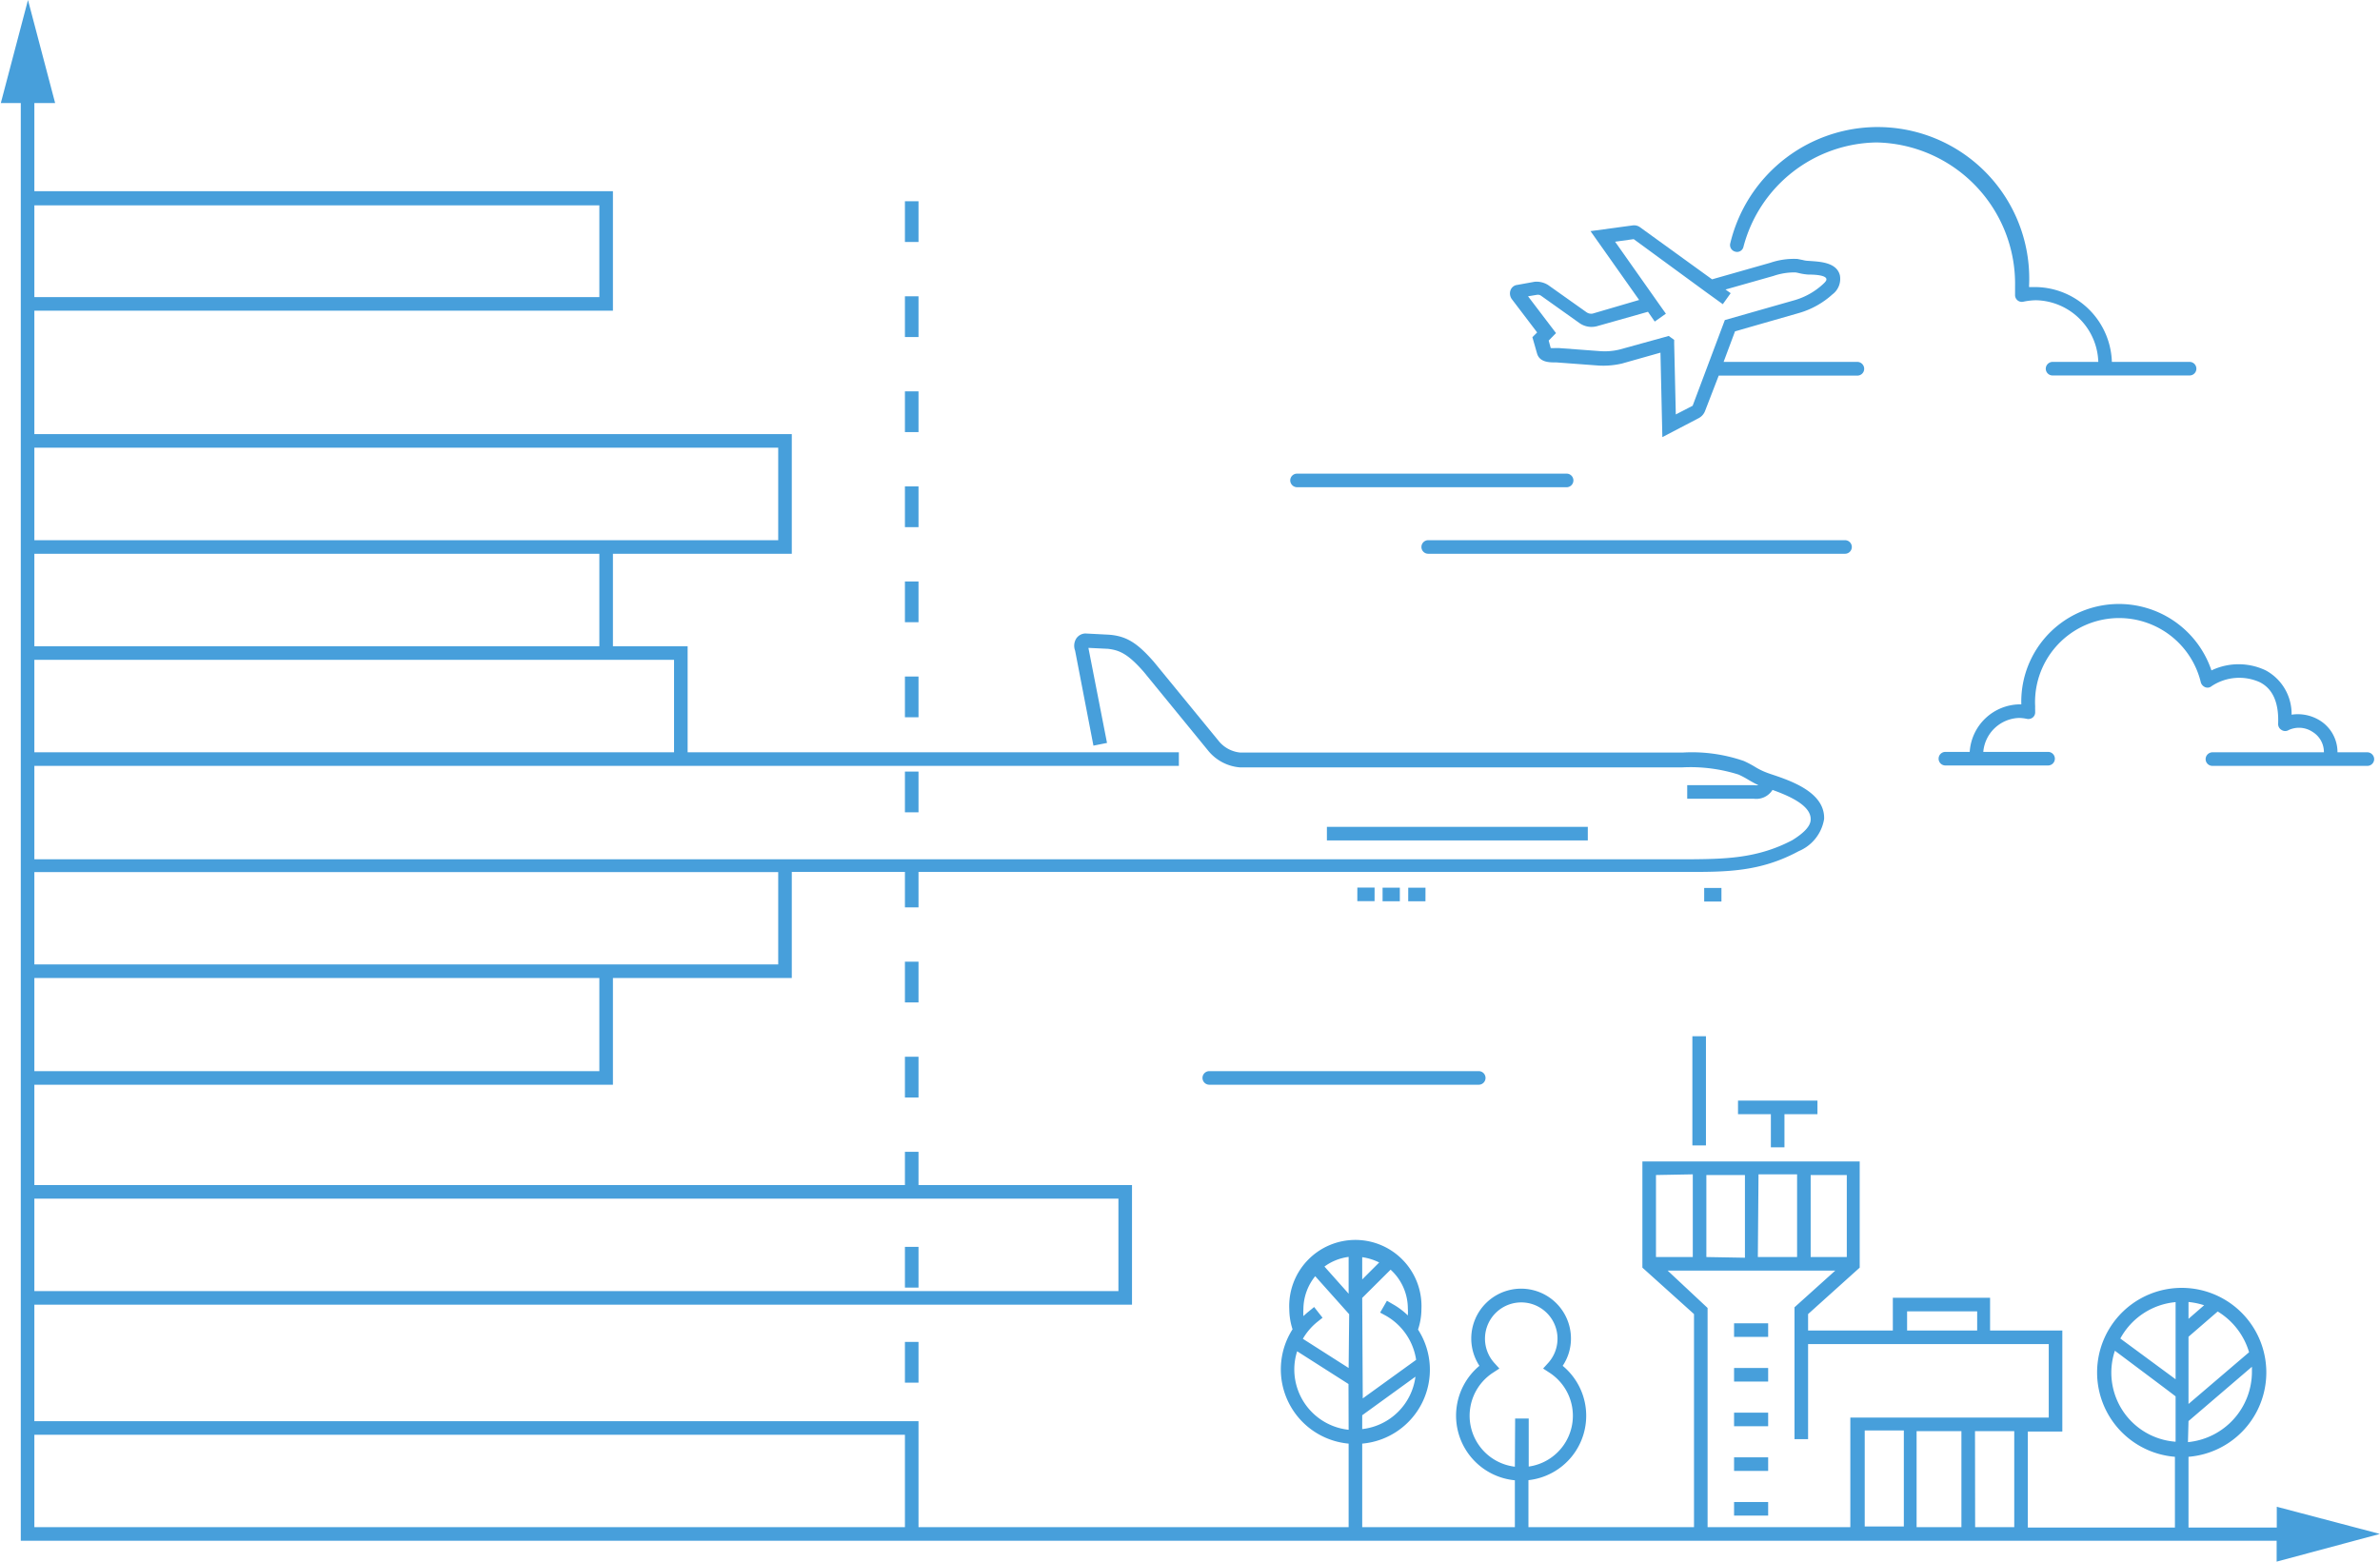 <?xml version="1.0" encoding="UTF-8" standalone="no"?> <svg xmlns:dc="http://purl.org/dc/elements/1.1/" xmlns:cc="http://creativecommons.org/ns#" xmlns:rdf="http://www.w3.org/1999/02/22-rdf-syntax-ns#" xmlns:svg="http://www.w3.org/2000/svg" xmlns="http://www.w3.org/2000/svg" xmlns:sodipodi="http://sodipodi.sourceforge.net/DTD/sodipodi-0.dtd" xmlns:inkscape="http://www.inkscape.org/namespaces/inkscape" id="Ebene_1" data-name="Ebene 1" viewBox="0 0 175.24 115" sodipodi:docname="Solactive_3.1 Processing.svg" inkscape:version="0.92.3 (2405546, 2018-03-11)"><defs id="defs4"><style id="style2">.cls-1{fill:#38c5bb;}</style></defs><title id="title6">Solactive_3.1 Processing</title><rect class="cls-1" x="113.19" y="78.36" width="1" height="1.27" transform="translate(25.11 179.41) rotate(-89.89)" id="rect8" style="fill:#479fdb;fill-opacity:1"></rect><rect class="cls-1" x="101.8" y="65.37" width="1.27" height="1" id="rect10" style="fill:#479fdb;fill-opacity:1"></rect><rect class="cls-1" x="97.7" y="60.89" width="19.21" height="1" id="rect12" style="fill:#479fdb;fill-opacity:1"></rect><rect class="cls-1" x="125.48" y="65.39" width="1.27" height="1" id="rect14" style="fill:#479fdb;fill-opacity:1"></rect><rect class="cls-1" x="109.44" y="78.36" width="1" height="1.27" transform="translate(21.37 175.65) rotate(-89.89)" id="rect16" style="fill:#479fdb;fill-opacity:1"></rect><rect class="cls-1" x="66.63" y="21.82" width="1" height="3" id="rect18" style="fill:#479fdb;fill-opacity:1"></rect><rect class="cls-1" x="66.63" y="42.82" width="1" height="3" id="rect20" style="fill:#479fdb;fill-opacity:1"></rect><rect class="cls-1" x="66.63" y="35.82" width="1" height="3" id="rect22" style="fill:#479fdb;fill-opacity:1"></rect><rect class="cls-1" x="66.63" y="14.82" width="1" height="3" id="rect24" style="fill:#479fdb;fill-opacity:1"></rect><rect class="cls-1" x="66.63" y="28.82" width="1" height="3" id="rect26" style="fill:#479fdb;fill-opacity:1"></rect><rect class="cls-1" x="66.63" y="98.82" width="1" height="3" id="rect28" style="fill:#479fdb;fill-opacity:1"></rect><rect class="cls-1" x="66.63" y="70.82" width="1" height="3" id="rect30" style="fill:#479fdb;fill-opacity:1"></rect><rect class="cls-1" x="66.63" y="77.82" width="1" height="3" id="rect32" style="fill:#479fdb;fill-opacity:1"></rect><rect class="cls-1" x="66.63" y="91.82" width="1" height="3" id="rect34" style="fill:#479fdb;fill-opacity:1"></rect><rect class="cls-1" x="66.63" y="56.82" width="1" height="3" id="rect36" style="fill:#479fdb;fill-opacity:1"></rect><rect class="cls-1" x="66.63" y="49.82" width="1" height="3" id="rect38" style="fill:#479fdb;fill-opacity:1"></rect><path class="cls-1" d="M145.22,53.9H114.53a.5.5,0,0,1-.5-.5.5.5,0,0,1,.5-.5h30.69a.5.5,0,0,1,.5.5A.5.5,0,0,1,145.22,53.9Z" transform="translate(-9.37 -13.12)" id="path40" style="fill:#479fdb;fill-opacity:1"></path><path class="cls-1" d="M124.72,49H104.87a.51.51,0,0,1-.5-.5.5.5,0,0,1,.5-.5h19.85a.5.5,0,0,1,.5.5A.5.5,0,0,1,124.72,49Z" transform="translate(-9.37 -13.12)" id="path42" style="fill:#479fdb;fill-opacity:1"></path><path class="cls-1" d="M118.25,93H98.41a.5.5,0,0,1-.5-.5.5.5,0,0,1,.5-.5h19.84a.5.5,0,0,1,.5.5A.5.5,0,0,1,118.25,93Z" transform="translate(-9.37 -13.12)" id="path44" style="fill:#479fdb;fill-opacity:1"></path><rect class="cls-1" x="124.61" y="76.31" width="1" height="8.04" id="rect46" style="fill:#479fdb;fill-opacity:1"></rect><polygon class="cls-1" points="131.39 84.49 131.39 82.05 133.82 82.05 133.82 81.05 127.97 81.05 127.97 82.05 130.39 82.05 130.39 84.49 131.39 84.49" id="polygon48" style="fill:#479fdb;fill-opacity:1"></polygon><rect class="cls-1" x="127.68" y="97.45" width="2.51" height="1" id="rect50" style="fill:#479fdb;fill-opacity:1"></rect><rect class="cls-1" x="127.68" y="100.74" width="2.51" height="1" id="rect52" style="fill:#479fdb;fill-opacity:1"></rect><rect class="cls-1" x="127.68" y="104.03" width="2.51" height="1" id="rect54" style="fill:#479fdb;fill-opacity:1"></rect><rect class="cls-1" x="127.68" y="107.32" width="2.51" height="1" id="rect56" style="fill:#479fdb;fill-opacity:1"></rect><rect class="cls-1" x="127.68" y="110.61" width="2.51" height="1" id="rect58" style="fill:#479fdb;fill-opacity:1"></rect><path class="cls-1" d="M184.6,126.08l-7.59-2v1.53h-6.5v-5.21a6.23,6.23,0,1,0-1,0v5.21H158.68v-7.07h2.54V111.1H155.9v-2.41h-7.16v2.41H142.5v-1.21l3.8-3.42V98.65h-16v7.82l3.8,3.42v15.69H121.91v-3.46a4.77,4.77,0,0,0,2.52-8.42,3.58,3.58,0,0,0,.61-2,3.67,3.67,0,1,0-6.74,2,4.78,4.78,0,0,0,2.61,8.43v3.45H109.67v-6.15a5.46,5.46,0,0,0,4.11-8.4,4.78,4.78,0,0,0,.25-1.51,4.87,4.87,0,1,0-9.73,0,4.94,4.94,0,0,0,.24,1.49,5.49,5.49,0,0,0,4.13,8.42v6.15H77v-7.8H11.9V109.2H92.72v-8.81H77V97.94H76v2.45H11.9V93H54.5V85.14H67.67V77.33H76v2.61h1V77.33h26.34v0l29.77,0h.49c2.89,0,5.38,0,8.21-1.53a3.1,3.1,0,0,0,1.87-2.37c.07-2-2.54-2.84-3.94-3.31l-.17-.06a5.14,5.14,0,0,1-1-.48,7.5,7.5,0,0,0-.8-.42,11.68,11.68,0,0,0-4.53-.62l-32.54,0a2.33,2.33,0,0,1-1.57-.82l-4.8-5.86c-1.21-1.38-2-1.9-3.31-2l-1.74-.09a.84.84,0,0,0-.65.35,1,1,0,0,0-.1.91l1.35,7,1-.2-1.37-7v0l1.44.07c.86.1,1.48.38,2.63,1.69l4.79,5.86a3.36,3.36,0,0,0,2.28,1.18l32.6,0a11.76,11.76,0,0,1,4.13.53,6.6,6.6,0,0,1,.7.37c.24.14.48.28.76.41a.86.86,0,0,1-.29,0h-4.95v1h4.9a1.41,1.41,0,0,0,1.38-.65c1.14.41,2.85,1.12,2.81,2.18,0,.49-.51,1-1.35,1.52-2.6,1.37-5,1.39-7.74,1.41h-.49l-30.46,0v0H11.9V69.52H96.17v-1H60V60.71H54.5V53.9H67.67V45.09H11.9V36H54.5v-8.8H11.9V20.71h1.53l-2-7.59-2,7.59H10.9V126.58H177v1.54ZM170.51,109a5.46,5.46,0,0,1,1.15.24l-1.15,1Zm0,2.56,2.15-1.86a5.24,5.24,0,0,1,2.31,3l-4.46,3.81Zm0,6.21,4.67-4c0,.13,0,.25,0,.38a5.21,5.21,0,0,1-4.71,5.17ZM109.67,105.7a4.14,4.14,0,0,1,1.25.39l-1.25,1.25Zm0,3,2.09-2.08a3.87,3.87,0,0,1,1.27,2.85,4.38,4.38,0,0,1,0,.52,5.36,5.36,0,0,0-1.11-.83l-.43-.25-.5.87.44.24a4.5,4.5,0,0,1,2.21,3.24l-3.93,2.84Zm0,8.64,3.92-2.84a4.46,4.46,0,0,1-3.92,3.86ZM11.9,28.24H53.5V35H11.9Zm0,17.85H66.67V52.9H11.9Zm0,7.81H53.5v6.81H11.9Zm0,7.81H59v6.81H11.9Zm0,15.63H66.67v6.8H11.9Zm0,7.8H53.5V92H11.9Zm0,16.25H91.72v6.81H11.9ZM76,125.58H11.9v-6.8H76Zm32.67-7.17a4.47,4.47,0,0,1-4-4.44,4.32,4.32,0,0,1,.21-1.34l3.78,2.41Zm0-4.55-3.37-2.15a4.48,4.48,0,0,1,1.06-1.24l.39-.31-.62-.79-.39.32c-.14.11-.27.23-.4.35a4.38,4.38,0,0,1,0-.52,3.89,3.89,0,0,1,.87-2.42l2.5,2.8Zm0-5.47-1.78-2a3.83,3.83,0,0,1,1.78-.71Zm12.24,12.74a3.78,3.78,0,0,1-1.63-6.91l.49-.32-.39-.43a2.67,2.67,0,1,1,4,0l-.39.43.49.32a3.78,3.78,0,0,1-1.55,6.9v-3.54h-1Zm32.88-2.62v7.07h-3.3v-7.07Zm1,0h2.89v7.07H154.8Zm-5-8.82h5.16v1.41h-5.16Zm-4.44-4h-2.66V99.65h2.66Zm-10.34,0V99.65h2.84v6.09Zm3.84-6.09h2.84v6.09H138.8Zm-4.84,0v6.09H131.3V99.65Zm-1.85,7.09H144.5l-3,2.7v9.71h1V112.1h17.72v5.41H145.61v8.07H135.1V109.44Zm14.51,18.84v-7.07h2.88v7.07h-2.88Zm22.89-6.24a5.1,5.1,0,0,1-4.47-6.7c1.72,1.29,3.93,2.94,4.47,3.36Zm0-4.6-4.07-3a5.16,5.16,0,0,1,4.07-2.68Z" transform="translate(-9.37 -13.12)" id="path60" style="fill:#479fdb;fill-opacity:1"></path><path class="cls-1" d="M170.59,40.77H160.5a.5.5,0,0,1-.5-.5.51.51,0,0,1,.5-.5h10.09a.5.5,0,0,1,.5.5A.5.5,0,0,1,170.59,40.77Z" transform="translate(-9.37 -13.12)" id="path62" style="fill:#479fdb;fill-opacity:1"></path><path class="cls-1" d="M159.28,34.26l-.51,0a.2.2,0,0,0,0-.07,11.16,11.16,0,0,0-22-3.15.5.5,0,0,0,.36.61.48.48,0,0,0,.61-.35,10.29,10.29,0,0,1,9.8-7.69,10.41,10.41,0,0,1,10.2,10.58c0,.13,0,.26,0,.39v.24a.5.5,0,0,0,.6.52,4.86,4.86,0,0,1,.94-.11A4.69,4.69,0,0,1,163.87,40a.5.5,0,0,0,1,0A5.69,5.69,0,0,0,159.28,34.26Z" transform="translate(-9.37 -13.12)" id="path64" style="fill:#479fdb;fill-opacity:1"></path><path class="cls-1" d="M146.13,39.77h-9.85l.84-2.25,4.71-1.35a6.23,6.23,0,0,0,2.46-1.37,1.42,1.42,0,0,0,.55-1.41c-.25-1-1.59-1-2.31-1.06a1.76,1.76,0,0,1-.41-.06l-.4-.08a5.37,5.37,0,0,0-2,.28l-4.29,1.22-5.31-3.84a.75.75,0,0,0-.54-.13l-3.1.42,3.58,5.07-3.41,1a.6.6,0,0,1-.47-.1l-2.82-2a1.6,1.6,0,0,0-1-.24l-1.38.25a.61.61,0,0,0-.4.4.71.71,0,0,0,.13.66l1.84,2.42-.35.35.34,1.19c.18.65.88.66,1.25.67h.2l3.09.23a6.05,6.05,0,0,0,1.72-.15l2.83-.8.14,6.22,2.68-1.4a1,1,0,0,0,.47-.54l1-2.59.12,0h10.09a.5.5,0,0,0,.5-.5A.51.51,0,0,0,146.13,39.77ZM134,43l-1.24.64-.12-5.22,0-.27-.4-.29-3.62,1a4.66,4.66,0,0,1-1.41.12l-3.08-.23h-.25a1.83,1.83,0,0,1-.33,0l-.15-.55.54-.55-2.06-2.71.66-.11a.41.41,0,0,1,.3.07l2.81,2a1.54,1.54,0,0,0,1.31.24l3.75-1.06.5.72.82-.58-.3-.42h0l-3.44-4.88,1.37-.19L135,34.64h0l1.22.88.58-.81-.38-.27,3.53-1a4.81,4.81,0,0,1,1.61-.26,2.65,2.65,0,0,1,.3.06,4,4,0,0,0,.66.1c1.09,0,1.29.2,1.32.3s0,.19-.28.44a5.23,5.23,0,0,1-2,1.13l-5.19,1.48Z" transform="translate(-9.37 -13.12)" id="path66" style="fill:#479fdb;fill-opacity:1"></path><path class="cls-1" d="M183.68,68.52h-2.2a2.75,2.75,0,0,0-1.31-2.35,3.08,3.08,0,0,0-2.07-.42,3.63,3.63,0,0,0-1.9-3.26,4.63,4.63,0,0,0-4,0,7.19,7.19,0,0,0-14,2.5h-.14a3.74,3.74,0,0,0-3.66,3.5h-1.79a.5.5,0,0,0-.5.5.5.5,0,0,0,.5.5h7.56a.5.5,0,0,0,.5-.5.5.5,0,0,0-.5-.5h-4.77a2.73,2.73,0,0,1,2.66-2.5,3.05,3.05,0,0,1,.56.07.52.52,0,0,0,.43-.11.49.49,0,0,0,.17-.41v-.16a1.7,1.7,0,0,1,0-.22,6.19,6.19,0,0,1,12.2-1.78.55.55,0,0,0,.33.35.46.46,0,0,0,.46-.08,3.68,3.68,0,0,1,3.53-.3c1,.49,1.43,1.56,1.37,3.07a.5.5,0,0,0,.26.46.49.49,0,0,0,.52,0,1.8,1.8,0,0,1,1.76.14,1.74,1.74,0,0,1,.83,1.5h-8.21a.51.51,0,0,0-.5.5.5.5,0,0,0,.5.5h11.41a.5.5,0,0,0,.5-.5A.51.51,0,0,0,183.68,68.52Z" transform="translate(-9.37 -13.12)" id="path68" style="fill:#479fdb;fill-opacity:1"></path></svg> 